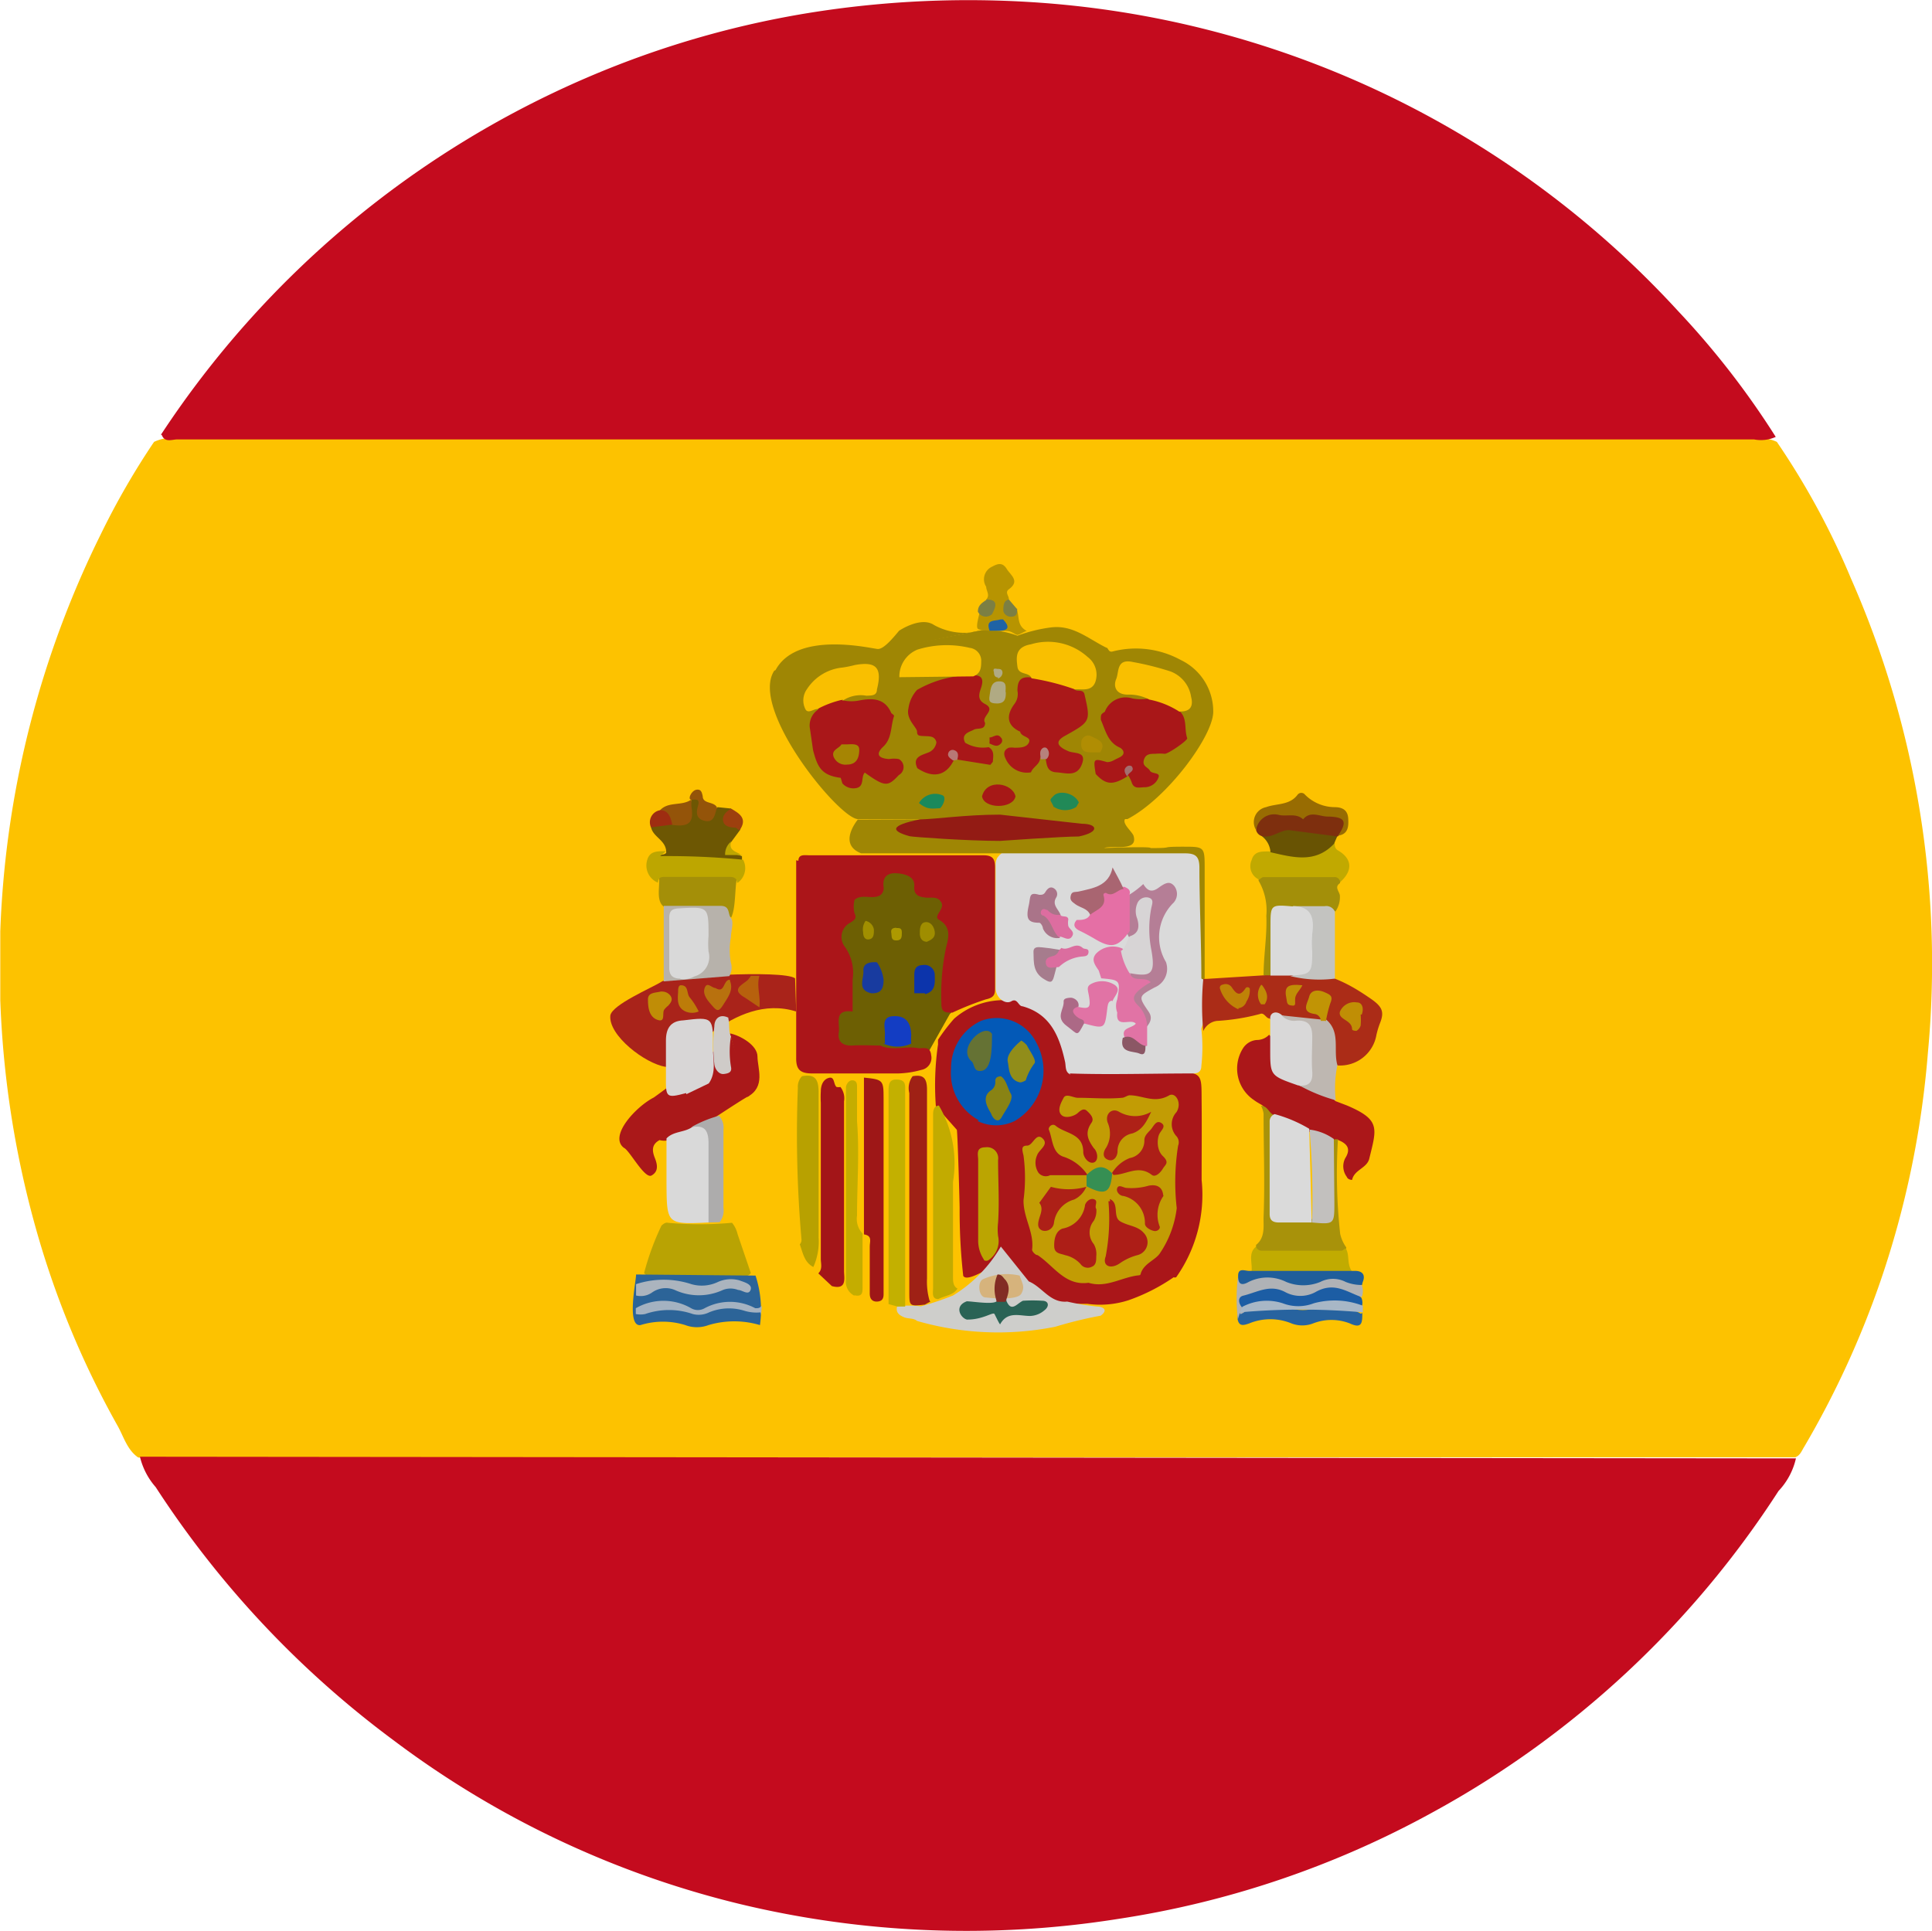 <svg xmlns="http://www.w3.org/2000/svg" xmlns:xlink="http://www.w3.org/1999/xlink" viewBox="0 0 69.86 69.82"><defs><style>.b28b7dbc-2085-4c72-a534-88be307e3b7f{fill:none;}.\30 9fdc9bc-ee10-48fb-ad71-a194a6802843{clip-path:url(#f477b989-5ba6-49d1-9301-72f4b0c286e8);}.b72a6158-a48e-45e2-9239-003dfd5ac181{fill:#fdc200;}.\36 d45e24e-d3e1-4397-97b5-236ec8e0daef{fill:#c40b1e;}.\34 22b8b1e-c14b-49f5-85da-4d1933e6a13e{fill:#aa1619;}.e7ad0699-97ba-4848-baa1-0258d441110e{fill:#dadada;}.\34 25df52e-7549-4016-871b-b70bce8c8663{fill:#9f8604;}.a6354486-9731-48ed-952e-45e5d8dc5c7f{fill:#ab2c17;}.c1141386-000b-471b-a504-c9ea69c5258a{fill:#ab1719;}.\35 b54018a-8106-42db-ae33-2e3552f07162{fill:#aa1819;}.\39 f110525-021c-4670-8ca9-8fbe80d3673b{fill:#a9231a;}.\35 e80e597-2d48-4dde-b5bb-69b8728b0b4c{fill:#b9a303;}.\31 61da4ab-2dc4-4fae-849d-53b791ad4d0f{fill:#a31518;}.bd8f4bea-8354-4550-bfa7-3efb02a5b55c{fill:#cececb;}.\38 5831541-3737-4a48-add4-a4b27b7fdec0{fill:#a8920a;}.\31 2be8a09-83c1-474c-b003-73a08cb5ca51{fill:#b8a100;}.\37 dd9e35b-c9af-4889-86b4-0c82fa2e8fef{fill:#6d5703;}.\30 7c078ed-fae8-4586-87a9-88ebbaa9792a{fill:#d9d8d8;}.ef4289b6-b74c-48b8-981b-d1be8101bba8{fill:#a38f09;}.\36 30a2aaa-7df9-4249-964c-81e6492f7f02{fill:#c1a900;}.\38 cd63b0f-ea41-4f5e-9dcd-bb2c1d23ff58{fill:#c1ab01;}.ca753621-48cf-47d4-bdcc-4cfcf77bb758{fill:#a48f08;}.\30 b478aa6-9df0-45b3-8e9e-cc654be4a2d2{fill:#b7b2ab;}.\37 807b63c-387b-4578-b580-0211563f4139{fill:#bda600;}.\35 db1cbf2-2ea9-430a-9fa3-8b0b8956bb86{fill:#beb7b1;}.b75503e5-419b-4dda-b74f-460b3f231c24{fill:#c3c3c0;}.\30 ac224c4-7772-4ab3-9ce7-c16bbf1fff21{fill:#1c5da4;}.cdd67fe3-643e-4449-a41d-22b3171b60f2{fill:#685303;}.\39 a91a3aa-60a8-4abc-8711-70ca7cb99488{fill:#27639f;}.\37 64dce81-dcba-4190-8037-3169b96703d2{fill:#2c6498;}.d2a862c7-226f-43cc-bc9c-c456555b1cb3{fill:#7e2f0e;}.\34 5b2767c-cd87-4841-92f2-435867a0e004{fill:#986c02;}.\30 2550200-585b-4b58-847b-c1348e4d8459{fill:#afb2b6;}.\36 fbd7b87-dcb4-4c00-bc64-3410e76608be{fill:#a4b2c1;}.\30 412aa49-b469-4836-99d2-a36cd95437b3{fill:#b79401;}.\36 ce4bb4a-2a88-40f1-8c55-b37a41e5a0af{fill:#1f5e9b;}.\30 d26c9e2-40a5-4110-8241-19bc809b87ea{fill:#abb4be;}.\31 c16ea13-adc4-44db-87b2-fc2680f0c290{fill:#a8b7c6;}.\37 358abee-152f-4e3a-90dd-c115b34a71f8{fill:#b7610d;}.\39 6f939e5-995c-45ca-a5bc-8a7a0b7a06f5{fill:#cfcbc8;}.ec1964da-d154-45b8-88f6-f1626d4775e2{fill:#945409;}.ca72e5ae-ab13-4ba3-a740-103c3013d7f8{fill:#9e2d11;}.\36 d989a25-d024-42f7-8af2-0175cff341c4{fill:#9d400e;}.e4d2e0e5-768b-4f95-b5ab-3cccfd22f839{fill:#7c7f43;}.d21cfaed-8f83-4998-8bb1-3745ed842636{fill:#c29c04;}.\35 f2f850c-19e7-4a2e-8450-6028cf6d69c7{fill:#0359b7;}.c55688d6-78e8-4e1f-b8ad-6788fe8325f9{fill:#6d5f03;}.c432ced4-d115-4f2a-986e-545c6ea4a910{fill:#c2ab00;}.bb80cbc3-5ca9-458f-9728-b47ae77f9809{fill:#bba501;}.\38 90e0e77-6ef6-4706-bc1a-5c6b80a80ea4{fill:#b57e96;}.ff465ef7-d3c4-4336-a35f-953950674977{fill:#e173a5;}.\30 a4a8b4a-b475-41c9-a51e-ed71fd490ba8{fill:#e56fa5;}.fdc472b5-7a0f-44f1-8708-1e0ac603567f{fill:#aa7489;}.e64167db-bc17-4483-9f23-abe2bf9beef4{fill:#a96571;}.\30 f49c880-7ad0-4f7e-804d-6c3f94cf22db{fill:#a67c8d;}.\35 8e9ae81-f866-46b1-aeb1-39f91757c6f0{fill:#ac6986;}.b9c80480-35f8-41f6-aeb1-d3e10cc7b033{fill:#db6d9f;}.f76f1343-e5f8-4508-bb74-7627041c4e75{fill:#dd6da0;}.b995bdb7-d2c4-4808-8518-f9b3c26dc3d0{fill:#8b5765;}.\30 e74caf2-7819-4b12-a023-384dd0ce1cca{fill:#a91718;}.e1706154-33ea-42d8-921c-da01cfa126b5{fill:#aa1719;}.\34 a46fa4e-e573-4722-b494-0538209ab815{fill:#931b14;}.\31 3d1752e-54f5-441c-8fe3-b6dfec340a85{fill:#fac100;}.\33 b9b8f05-be23-4c05-b1f5-b837ca94bc99{fill:#f9bf00;}.\32 bb72c50-c77a-4c18-8ede-a834843665b6{fill:#b0aa83;}.\33 2427c21-8cfb-4d87-8d40-d382faf2e0a8{fill:#a71817;}.\30 8682dd2-bb4b-40b8-a2ee-6f700a21c59d{fill:#218957;}.c7335c51-38f6-43c5-8094-6696584b55eb{fill:#b87875;}.e3c65709-5b02-42fe-849b-a2b439e966bb{fill:#b6827c;}.f1b8acfa-6e93-4471-b0ce-0b872e6e3763{fill:#a36f6f;}.\38 a2a3cc5-bbb5-4fdd-a60e-7ac9421e0c33{fill:#c19405;}.cac7a08f-3482-44b2-884a-d2d676317619{fill:#c08e05;}.\34 4dad9ba-8502-434e-af22-0964a86f0614{fill:#bf8207;}.\32 3390c72-cd12-482c-8e1e-f91288a8fe38{fill:#c08d06;}.\34 7d2d6d4-fc65-44ba-851a-4a2e7ef5be46{fill:#c08a06;}.\38 fb0eceb-61bc-4198-83ef-a79d70bd0ef8{fill:#c2c0be;}.\37 6568c12-50aa-4b48-a885-ca9a85e184f8{fill:#d9d9d9;}.\33 d1150ca-881c-41a7-a979-14046e0c5068{fill:#d8d6d6;}.\32 049d919-85ea-4a9f-989c-a3a175b8ad23{fill:#adacac;}.\32 3c49080-6e00-4b04-9eb2-53774459ee3a{fill:#1a895c;}.\35 24077ed-c2dc-43d1-8aab-04a749af22bf{fill:#b8710e;}.d0965aa0-76c3-44a2-b8c3-15c0a1b828f3{fill:#bd7c09;}.\37 5f08400-f822-4e3e-8b93-22b8a04be2ab{fill:#ab1519;}.\31 43a23d5-5aaa-431d-9af0-68108079e2e2{fill:#9e1717;}.\34 f49b98f-bc47-4172-bf61-75e63c6e09d1{fill:#9f2115;}.\39 cb14ea5-1ccf-4b15-b0a0-bf6e699902c4{fill:#c4ad00;}.\38 c9a94d3-7810-453f-bf05-33fc7bf5f870{fill:#133dc3;}.\35 82b4b90-bfee-4053-8c8c-dbcecf1d2fa5{fill:#c3b000;}.\33 0b7476e-6688-4d95-9979-7e5362067c4f{fill:#2a6355;}.fcefece0-e4f7-4c88-8f56-f84202d7d06a{fill:#1f63a5;}.dc050149-470e-418a-a154-a49bb09fc7a2{fill:#a68503;}.\35 8a0348e-06f3-4e39-a458-e1ad16a27ffb{fill:#ad1e17;}.\30 149e68c-0518-4ce8-bdbd-735693e18b77{fill:#ad1d17;}.b2df8f6e-b2c7-4ec9-bc84-e7d606ae10a3{fill:#ad1f17;}.\34 ead3bfc-70dc-4c19-b08b-11573bd6943c{fill:#ae2117;}.d60042a7-3750-42f9-a387-5d89dc12c170{fill:#ad2017;}.cc86970e-fb9a-4659-9e84-eb3fd3220cce{fill:#ae2217;}.cf235c93-ab6f-4f33-870d-398b9066afb6{fill:#368f53;}.f5d9910c-030f-4215-a29c-10ad607701e6{fill:#183b9f;}.\38 fe2e39f-c132-4024-ad8f-e6d2a0193c94{fill:#0c34ab;}.ed29252b-1bbf-4a1d-b5a0-43597b024839{fill:#9f8d00;}.\34 c409d0e-1eea-4bfe-a4bd-c46bd19b0eb5{fill:#a18f00;}.\39 3625010-5a22-46f1-9bdf-71a746cdfb77{fill:#ad9900;}.\32 07835ab-d190-432a-9de8-7bed9fcf30c5{fill:#918d1a;}.\36 85231f3-9f6f-49c0-81ea-bfc6b072f646{fill:#898314;}.\33 bd1fdae-579b-4fd3-84e0-8b414919d390{fill:#657234;}.\38 7976b86-c6d0-4491-a5d9-a356ce659821{fill:#d6b37c;}.\37 0d85adf-19a9-4f93-8a1c-0f4d0b61982e{fill:#822c24;}.\32 97a229c-5ca0-4f60-96a7-7f33fcc8b72e{fill:#d7d4d5;}.\39 d12ecf9-d199-401d-ac77-f2c9b122672e{fill:#b08d03;}</style><clipPath id="f477b989-5ba6-49d1-9301-72f4b0c286e8" transform="translate(0 -0.08)"><rect class="b28b7dbc-2085-4c72-a534-88be307e3b7f" x="0.01" width="69.89" height="70"/></clipPath></defs><title>espanol-icon</title><g id="da30ad7b-34d3-4e74-88b4-72050c88cb4c" data-name="图层 2"><g id="2407a6a0-bc57-4815-a5cf-1db82b8b6554" data-name="图层 1"><g class="09fdc9bc-ee10-48fb-ad71-a194a6802843"><path class="b72a6158-a48e-45e2-9239-003dfd5ac181" d="M5,52.79c-.41-.28-.53-.77-.76-1.17A32.49,32.49,0,0,1,1.44,45,35.13,35.13,0,0,1,3.63,19.43a27.57,27.57,0,0,1,1.94-3.37,1.61,1.61,0,0,1,.94-.13H63.36a1.59,1.59,0,0,1,.89.13A27.75,27.75,0,0,1,66.93,21a34.53,34.53,0,0,1,2.78,17.17A33.75,33.75,0,0,1,68,46.4a33.17,33.17,0,0,1-2.76,6c-.09.14-.14.31-.32.38" transform="translate(0 -0.08)"/><path class="6d45e24e-d3e1-4397-97b5-236ec8e0daef" d="M64.49,52.82l.45,0A2.53,2.53,0,0,1,64.31,54a34.6,34.6,0,0,1-12.47,11.6A34.19,34.19,0,0,1,40.4,69.48a35,35,0,0,1-13.63-.54A34.21,34.21,0,0,1,14.21,63a35.29,35.29,0,0,1-8.58-9.14,2.57,2.57,0,0,1-.57-1.1ZM5.82,15.8A34.94,34.94,0,0,1,21.24,2.88,34.15,34.15,0,0,1,29.75.47,36.25,36.25,0,0,1,38.14.22,34.67,34.67,0,0,1,60.68,11.33a30.1,30.1,0,0,1,3.53,4.55,1.3,1.3,0,0,1-.79.09h-57c-.2,0-.46.13-.57-.16Zm0,0" transform="translate(0 -0.08)"/></g><path class="422b8b1e-c14b-49f5-85da-4d1933e6a13e" d="M33.84,40.08a10.2,10.2,0,0,1,.08-2.24,1.25,1.25,0,0,1,0-.16,6.7,6.7,0,0,1,.58-.76,2.71,2.71,0,0,1,1.73-.67.84.84,0,0,0,.33-.1,2.58,2.58,0,0,1,2,2.15c0,.21.06.45.31.54,1.16.1,2.33,0,3.49,0s1.08.09,1.09,1.07,0,1.89,0,2.84a5.17,5.17,0,0,1-.92,3.52.12.12,0,0,1-.09,0,6.82,6.82,0,0,1-1.63.83h0a3.34,3.34,0,0,1-1.5.13h-.6c-.66,0-1.09-.39-1.57-.74A1.55,1.55,0,0,1,37,46.4c-.16-.24-.36-.45-.54-.67s-1.44.81-1.63.49a21.13,21.13,0,0,1-.13-2.44c0-.2-.07-2.64-.1-2.84" transform="translate(0 -0.08)"/><path class="e7ad0699-97ba-4848-baa1-0258d441110e" d="M38.71,38.94c-.21-.09-.16-.3-.2-.47-.2-.9-.52-1.72-1.54-2-.15,0-.18-.31-.4-.18S36,36.17,36,35.8c0-1.48,0-3,0-4.44a.64.64,0,0,1,.05-.24.76.76,0,0,1,.74-.34c2-.05,4.08.09,6.12,0,.45,0,.51.25.53.62.06,1.35,0,2.69.05,4a3.14,3.14,0,0,1-.05,1.88h0a6,6,0,0,1,0,1.35c0,.21-.13.28-.33.27-1.48,0-3,.05-4.43,0Zm0,0" transform="translate(0 -0.08)"/><path class="425df52e-7549-4016-871b-b70bce8c8663" d="M40.7,29.68c-.17.16.24.47.29.63.17.59-.77.32-1.07.44-.09,0,1.77-.07,1.68,0,.95,0,.24-.05,1.18-.05.78,0,.78,0,.78.81l0,3.95a.07.07,0,0,1-.12,0c0-1.35-.07-2.69-.07-4,0-.41-.14-.52-.52-.52-2,0-10.39,0-11.71,0-1-.39.13-1.49-.13-1.22Zm0,0" transform="translate(0 -0.08)"/><path class="425df52e-7549-4016-871b-b70bce8c8663" d="M35.51,22.87a1,1,0,0,1,.34,0,3.26,3.26,0,0,1,.94.2A5.47,5.47,0,0,1,38,22.77c.8-.1,1.35.41,2,.73.08,0,.07.18.23.14a3.38,3.38,0,0,1,2.47.31,2.06,2.06,0,0,1,1.17,1.87c0,.87-1.66,3.13-3.1,3.88H31c-.72-.09-3.91-4-3-5.37" transform="translate(0 -0.08)"/><path class="425df52e-7549-4016-871b-b70bce8c8663" d="M28,24.4c.72-1.56,3.52-.86,3.74-.85s.57-.42.77-.66c0,0,.78-.53,1.26-.21a2.26,2.26,0,0,0,1.78.18" transform="translate(0 -0.08)"/><path class="a6354486-9731-48ed-952e-45e5d8dc5c7f" d="M45.9,36.91c-.12,0-.19-.23-.34-.16A7.73,7.73,0,0,1,44,37a.62.62,0,0,0-.49.37,10.15,10.15,0,0,1,0-1.89h.12l2.09-.13a.81.81,0,0,1,.24-.09,2.44,2.44,0,0,1,.67,0c.52.16,1.1,0,1.61.2s.91.45,1.33.74.49.48.33.88a3,3,0,0,0-.13.43,1.33,1.33,0,0,1-1.4,1.1" transform="translate(0 -0.08)"/><path class="c1141386-000b-471b-a504-c9ea69c5258a" d="M48.29,39.9l.42.16c1.22.52,1.07.82.8,1.93-.09.34-.54.39-.62.76,0,0-.15,0-.19-.11a.64.64,0,0,1-.06-.67c.23-.36.06-.54-.27-.67a.3.3,0,0,1-.14,0l-.9-.3c-.4-.16-.79-.34-1.2-.5s-.31-.35-.52-.47-.2-.12-.3-.19A1.37,1.37,0,0,1,44.94,38a.65.65,0,0,1,.5-.31.61.61,0,0,0,.45-.19" transform="translate(0 -0.08)"/><path class="5b54018a-8106-42db-ae33-2e3552f07162" d="M27.09,39.71c-.31.15-1.71,1.12-2,1.24s-.61.22-.9.36a.65.65,0,0,1-.34,0c-.3.16-.27.4-.17.65s.13.49-.12.63-.8-.92-1-1c-.56-.43.45-1.5,1.08-1.82.82-.58,2.59-2,2.79-2.18" transform="translate(0 -0.08)"/><path class="5b54018a-8106-42db-ae33-2e3552f07162" d="M26.39,37.45c.36.07,1,.42,1,.84s.31,1.1-.37,1.46" transform="translate(0 -0.08)"/><path class="9f110525-021c-4670-8ca9-8fbe80d3673b" d="M28.79,36.66c-2.29-.72-4.17,2-4.72,2-.74-.11-2.08-1.14-2-1.86.07-.39,1.5-1,1.84-1.21.13-.19,4.42-.45,4.84-.13" transform="translate(0 -0.08)"/><path class="5e80e597-2d48-4dde-b5bb-69b8728b0b4c" d="M27.15,46.12a.42.42,0,0,1-.36.15c-1,0-2.09,0-3.14,0a.45.45,0,0,1-.36-.15,9.59,9.59,0,0,1,.63-1.72c.06-.05.14-.12.22-.1a12.84,12.84,0,0,0,2.33,0,1,1,0,0,1,.2.41" transform="translate(0 -0.08)"/><path class="161da4ab-2dc4-4fae-849d-53b791ad4d0f" d="M29.59,46.13c.16-.16.09-.35.09-.52,0-1.89,0-3.78,0-5.65a3.53,3.53,0,0,1,0-.41c0-.2.07-.43.29-.49s.16.23.28.33a.43.43,0,0,0,.14,0,.67.67,0,0,1,.13.52q0,3.07,0,6.13c0,.25.12.7-.44.55Zm0,0" transform="translate(0 -0.08)"/><path class="bd8f4bea-8354-4550-bfa7-3efb02a5b55c" d="M37.2,46.42c.49.2.77.79,1.39.73a8.82,8.82,0,0,0,1.09.18c.16,0,.43.1.12.33a14.78,14.78,0,0,0-1.64.4,10.54,10.54,0,0,1-5-.21h0c-.13-.11-.31-.07-.46-.13s-.33-.16-.26-.4a3.87,3.87,0,0,1,.86,0,10.63,10.63,0,0,0,1.16-.39,5.07,5.07,0,0,0,1.73-1.77" transform="translate(0 -0.08)"/><path class="85831541-3737-4a48-add4-a4b27b7fdec0" d="M48.23,41.28l.15,0a20,20,0,0,0,.08,3.42,1.34,1.34,0,0,0,.22.49c0,.28-.29.25-.48.26-.78,0-1.55,0-2.33,0-.2,0-.51,0-.45-.35.34-.27.26-.7.27-1,.05-1.25,0-2.5,0-3.75a1,1,0,0,0-.09-.28c.25,0,.28.29.49.34,0,1,0,2.09,0,3.13,0,.57,0,.6.6.62.25,0,.5,0,.76,0,.66,0,.67,0,.67-.7s0-1.07,0-1.61a.87.87,0,0,1,.13-.57Zm0,0" transform="translate(0 -0.08)"/><path class="12be8a09-83c1-474c-b003-73a08cb5ca51" d="M29,39c.48-.09.6.12.6.58,0,1.75,0,3.5,0,5.25a2.24,2.24,0,0,1-.19,1.07c-.33-.17-.38-.52-.49-.82a.24.24,0,0,0,.06-.19,43.89,43.89,0,0,1-.13-5.47A.55.55,0,0,1,29,39Zm0,0" transform="translate(0 -0.08)"/><path class="7dd9e35b-c9af-4889-86b4-0c82fa2e8fef" d="M24.09,30.9c0-.44-.48-.54-.55-.91.23-.15.54,0,.77-.16.67.08.58-.47.7-.85h0c.19-.11.27,0,.34.16.2.52.2.52.6.13l.49.05c-.12.29-.18.55.25.63a.1.1,0,0,1,.06.16l-.31.42c-.33.51.2.39.39.52v.18a.21.21,0,0,1-.25.13,15,15,0,0,0-2.22-.08.75.75,0,0,1-.59-.17c.08-.17.25-.09.32-.19Zm0,0" transform="translate(0 -0.08)"/><path class="07c078ed-fae8-4586-87a9-88ebbaa9792a" d="M46.93,39.33c-1-.35-1-.35-1-1.31,0-.16,0-.33,0-.5s0-.41,0-.62.23-.28.42-.11a1.43,1.43,0,0,0,.67.15.5.5,0,0,1,.57.5,8.63,8.63,0,0,1,0,1.56c0,.45-.31.46-.64.33Zm0,0" transform="translate(0 -0.08)"/><path class="ef4289b6-b74c-48b8-981b-d1be8101bba8" d="M45.92,35.35h-.23c0-.71.13-1.43.1-2.15a2.13,2.13,0,0,0-.28-1.27c0-.26.26-.24.43-.25a21.1,21.1,0,0,1,2.11,0c.19,0,.49,0,.4.34-.22.15,0,.31,0,.46a.91.91,0,0,1-.16.56A8.47,8.47,0,0,0,46.72,33c-.61,0-.64.06-.65.68,0,.38,0,.78,0,1.16a.65.65,0,0,1-.14.52Zm0,0" transform="translate(0 -0.08)"/><path class="630a2aaa-7df9-4249-964c-81e6492f7f02" d="M48.46,32a.2.2,0,0,0-.23-.2H45.69c-.06,0-.11.06-.16.09a.53.53,0,0,1-.27-.71c.1-.36.43-.3.7-.31s.61,0,.93,0a3.07,3.07,0,0,0,1.37-.33c0,.11,0,.23.13.3.51.3.53.73.07,1.14Zm0,0" transform="translate(0 -0.08)"/><path class="8cd63b0f-ea41-4f5e-9dcd-bb2c1d23ff58" d="M45.41,45.11a.21.21,0,0,0,.23.2H48.5c.05,0,.11-.06.16-.09.17.28,0,.66.31.92a.49.49,0,0,1-.37.15c-1,0-2,0-3,0a.44.44,0,0,1-.36-.15c.09-.34-.16-.74.21-1Zm0,0" transform="translate(0 -0.08)"/><path class="ca753621-48cf-47d4-bdcc-4cfcf77bb758" d="M26.69,31.65c-.14.4-.06,1.22-.25,1.61A2,2,0,0,0,25.2,33c-.4,0-.81.12-1.18-.12s-.08-.95-.23-1.2" transform="translate(0 -0.08)"/><path class="0b478aa6-9df0-45b3-8e9e-cc654be4a2d2" d="M24,35.57l0-2.73c.69,0,1.37,0,2.06,0,.35,0,.25.29.37.44s0,.46,0,.69a2.49,2.49,0,0,0,0,.93.6.6,0,0,1-.06.48Zm0,0" transform="translate(0 -0.08)"/><path class="7807b63c-387b-4578-b580-0211563f4139" d="M26.65,32c0-.17-.13-.21-.29-.21H24.08c-.16,0-.27,0-.29.21a.67.67,0,0,1-.38-.84c.1-.33.41-.29.67-.3l-.21.18a28.44,28.44,0,0,1,3,.13.65.65,0,0,1-.19.83Zm0,0" transform="translate(0 -0.08)"/><path class="5db1cbf2-2ea9-430a-9fa3-8b0b8956bb86" d="M46.93,39.33c.38.05.55-.09.52-.5s0-.84,0-1.26-.15-.6-.56-.58a.62.62,0,0,1-.55-.19l1.43.15a.17.17,0,0,1,.18,0c.54.45.25,1.1.41,1.65a4.05,4.05,0,0,0-.06,1.27,6,6,0,0,1-1.36-.56Zm0,0" transform="translate(0 -0.08)"/><path class="b75503e5-419b-4dda-b74f-460b3f231c24" d="M46.74,32.85c.38,0,.78,0,1.16,0a.34.34,0,0,1,.37.2l0,2.42a4.43,4.43,0,0,1-1.61-.09c.67-.17.75-.66.69-1.24a2.2,2.2,0,0,1,0-.45c0-.33,0-.6-.42-.67a.14.14,0,0,1-.15-.16Zm0,0" transform="translate(0 -0.08)"/><path class="0ac224c4-7772-4ab3-9ce7-c16bbf1fff21" d="M44.89,47.38c-.23-.42-.18-.54.21-.7a2.12,2.12,0,0,1,1.47-.05,1.67,1.67,0,0,0,1.14,0,1.42,1.42,0,0,1,1.52.39.44.44,0,0,1,0,.34" transform="translate(0 -0.08)"/><path class="cdd67fe3-643e-4449-a41d-22b3171b60f2" d="M48.24,30.59c-.68.73-1.5.49-2.3.31a.79.79,0,0,0-.34-.6A3.36,3.36,0,0,1,47.87,30a.7.7,0,0,1,.49.31Zm0,0" transform="translate(0 -0.08)"/><path class="9a91a3aa-60a8-4abc-8711-70ca7cb99488" d="M49.26,47.56c0,.34,0,.59-.45.38a1.82,1.82,0,0,0-1.33,0,1.09,1.09,0,0,1-.78,0,2,2,0,0,0-1.53,0c-.2.07-.37.12-.42-.16,0-.11,0-.23.09-.31a2.6,2.6,0,0,1,1.77-.09,1.69,1.69,0,0,0,1,0,2.1,2.1,0,0,1,1.6.21Zm0,0" transform="translate(0 -0.08)"/><path class="764dce81-dcba-4190-8037-3169b96703d2" d="M27.32,46.21A4,4,0,0,1,27.48,48,3.26,3.26,0,0,0,25.62,48a1.19,1.19,0,0,1-.84,0,2.72,2.72,0,0,0-1.62,0c-.52.07-.15-1.63-.16-1.83" transform="translate(0 -0.08)"/><path class="d2a862c7-226f-43cc-bc9c-c456555b1cb3" d="M46.61,30.1c-.35,0-.63.32-1,.21a.3.3,0,0,1-.19-.21c0-.42.21-.73.63-.67.7.09,1.39,0,2.08.07.22,0,.45.07.55.31s-.16.37-.31.52h0Zm0,0" transform="translate(0 -0.08)"/><path class="45b2767c-cd87-4841-92f2-435867a0e004" d="M48.37,30.32c.36-.52.29-.7-.36-.71-.29,0-.63-.22-.89.1-.26-.24-.59-.09-.88-.16a.66.66,0,0,0-.82.55.55.55,0,0,1,.36-.83c.38-.14.85-.06,1.14-.45a.17.17,0,0,1,.27,0,1.53,1.53,0,0,0,1.07.45c.27,0,.47.1.49.4s0,.59-.38.63Zm0,0" transform="translate(0 -0.08)"/><path class="02550200-585b-4b58-847b-c1348e4d8459" d="M44.83,47.56l-.07.23a6.51,6.51,0,0,1,0-1.51s.07,0,.09,0c1-.27,2,.27,3,0a1.61,1.61,0,0,1,1.39.27.61.61,0,0,1,0,.44c-.55-.19-1-.57-1.68-.18a1.15,1.15,0,0,1-1.08,0c-.56-.3-1,0-1.54.13-.2.06-.16.3,0,.45s0,.16-.08.22Zm0,0" transform="translate(0 -0.08)"/><path class="6fbd7b87-dcb4-4c00-bc64-3410e76608be" d="M27.5,47.54a1.49,1.49,0,0,1-.59-.06,1.86,1.86,0,0,0-1.27.06.85.85,0,0,1-.59.06,2.63,2.63,0,0,0-1.72,0,.86.86,0,0,1-.34,0v-.21a2,2,0,0,1,2,0,.49.49,0,0,0,.49,0,1.93,1.93,0,0,1,1.83,0c.1,0,.16,0,.21-.07s0,.21,0,.32Zm0,0" transform="translate(0 -0.08)"/><path class="0412aa49-b469-4836-99d2-a36cd95437b3" d="M37.13,22.9c-.07,0-.27.14-.34.14s-.2-.13-.36-.14-.27,0-.31,0-.67,0-.76-.08.06-.52.05-.56.37-.34.25-.5c.15-.16,0-.31,0-.46a.5.5,0,0,1,.22-.73c.2-.11.37-.16.52.08s.49.44.08.74c-.15.11,0,.24,0,.35s-.14.3,0,.42.19,0,.27-.08c.13.29,0,.6.36.81Zm0,0" transform="translate(0 -0.08)"/><path class="6ce4bb4a-2a88-40f1-8c55-b37a41e5a0af" d="M49.25,46.55a1.57,1.57,0,0,1-.59-.11,1,1,0,0,0-.92,0,1.63,1.63,0,0,1-1.23,0,1.52,1.52,0,0,0-1.36,0c-.28.16-.39.06-.38-.24s.28-.14.44-.16H49c.26,0,.39.14.27.42Zm0,0" transform="translate(0 -0.08)"/><path class="0d26c9e2-40a5-4110-8241-19bc809b87ea" d="M23,46.52a3.2,3.2,0,0,1,2,0,1.36,1.36,0,0,0,.94-.07,1.15,1.15,0,0,1,.79-.07c.18.07.49.14.41.35s-.3,0-.45,0a.75.75,0,0,0-.55,0,2.07,2.07,0,0,1-1.74,0,.85.85,0,0,0-.82.09.71.71,0,0,1-.58.11Zm0,0" transform="translate(0 -0.08)"/><path class="1c16ea13-adc4-44db-87b2-fc2680f0c290" d="M44.83,47.56l.09-.22a1.89,1.89,0,0,1,1.46-.13,1.56,1.56,0,0,0,1.13,0,2.85,2.85,0,0,1,1.77.09v.24a24.78,24.78,0,0,0-4.45,0Zm0,0" transform="translate(0 -0.08)"/><path class="7358abee-152f-4e3a-90dd-c115b34a71f8" d="M26.94,36.16c-.51-.29-.14-.44.09-.63a.9.9,0,0,0,.12-.16h.31c-.11.38.05.75,0,1.14" transform="translate(0 -0.08)"/><path class="96f939e5-995c-45ca-a5bc-8a7a0b7a06f5" d="M26.33,36.9c.07.21,0,.45.1.66h0a3.39,3.39,0,0,0,0,1.09c.05.21-.09.25-.26.27s-.32-.17-.34-.36a6,6,0,0,1,0-1.36c0-.27.19-.48.52-.31Zm0,0" transform="translate(0 -0.08)"/><path class="ec1964da-d154-45b8-88f6-f1626d4775e2" d="M25,29c0,.08,0,.16,0,.24.1.58-.08.76-.7.67a2.3,2.3,0,0,1-.44-.52c.3-.34.79-.15,1.13-.39Zm.93.27c-.08.23-.09.56-.42.5s-.35-.28-.27-.55S25.15,29,25,29s0-.33.18-.36.2.11.23.23c0,.3.42.18.52.42Zm0,0" transform="translate(0 -0.08)"/><path class="ca72e5ae-ab13-4ba3-a740-103c3013d7f8" d="M23.54,30a.44.44,0,0,1,.33-.62c.31,0,.38.27.44.52Zm0,0" transform="translate(0 -0.08)"/><path class="6d989a25-d024-42f7-8af2-0175cff341c4" d="M26.74,30.1c-.05,0-.1-.09-.16-.09s-.38,0-.43-.23.13-.35.28-.46c.32.18.61.37.31.79Zm0,0" transform="translate(0 -0.08)"/><path class="e4d2e0e5-768b-4f95-b5ab-3cccfd22f839" d="M36.78,22.09c0,.13,0,.28-.19.29a.28.28,0,0,1-.31-.2c0-.19,0-.38.2-.42l.29.34Zm-1.11-.33c.45,0,.34.27.2.53a.32.32,0,0,1-.51-.09c0-.24.16-.32.31-.43Zm0,0" transform="translate(0 -0.08)"/><path class="7807b63c-387b-4578-b580-0211563f4139" d="M26.83,31l-.61,0a.59.59,0,0,1,.22-.49c-.12.37.25.36.39.52Zm0,0" transform="translate(0 -0.08)"/><path class="d21cfaed-8f83-4998-8bb1-3745ed842636" d="M39.33,42.58a1.66,1.66,0,0,0-.85-.66c-.45-.13-.41-.66-.56-1,0-.11.14-.22.25-.13.34.29,1,.27,1,.95,0,.2.2.44.38.38s.15-.38,0-.52c-.22-.31-.33-.56-.08-.92.11-.16-.05-.32-.17-.43s-.24,0-.34.09-.44.22-.59.05,0-.44.09-.61.35,0,.51,0c.53,0,1.07.05,1.6,0,.09,0,.19-.09.28-.09.47,0,.9.31,1.43,0,.23-.12.47.28.26.61a.64.64,0,0,0,0,.87.33.33,0,0,1,.06.34,8.39,8.39,0,0,0-.05,2.26,3.67,3.67,0,0,1-.6,1.62c-.16.26-.58.37-.7.74,0,0,0,.07-.07.07-.61.06-1.17.47-1.82.27l0,0c-.85.12-1.25-.61-1.84-1-.09,0-.21-.15-.2-.2.08-.63-.32-1.15-.31-1.79a6.12,6.12,0,0,0,0-1.61c-.06-.24-.08-.36.13-.36s.32-.49.56-.26-.13.4-.2.61a.66.66,0,0,0,.05.63.34.34,0,0,0,.42.09Zm0,0" transform="translate(0 -0.08)"/><path class="5f2f850c-19e7-4a2e-8450-6028cf6d69c7" d="M35.39,40.59a1.93,1.93,0,0,1-1-1.86A1.87,1.87,0,0,1,35.47,37a1.6,1.6,0,0,1,2,.78,2.11,2.11,0,0,1-.78,2.84,1.52,1.52,0,0,1-1.34,0Zm0,0" transform="translate(0 -0.08)"/><path class="c55688d6-78e8-4e1f-b8ad-6788fe8325f9" d="M33.53,38.2c-1.32,0-3.49.06-3.46-.31s.18-5.23.69-6c.27-.43,3.16-.35,3.52.09.21.26,1.18,3.61.06,4.78" transform="translate(0 -0.08)"/><path class="c432ced4-d115-4f2a-986e-545c6ea4a910" d="M34.63,46.67c-.16.26-.46.26-.7.39-.25,0-.19-.24-.19-.4V40.44c0-.16,0-.36.21-.38a4.13,4.13,0,0,1,.51,2.76c0,1.14,0,2.29,0,3.43,0,.16,0,.34.16.43Zm0,0" transform="translate(0 -0.08)"/><path class="bb80cbc3-5ca9-458f-9728-b47ae77f9809" d="M35.57,45.62a1.23,1.23,0,0,1-.2-.67c0-1,0-2,0-2.92,0-.19-.1-.46.27-.46a.4.4,0,0,1,.45.46c0,.75.05,1.51,0,2.26a2.1,2.1,0,0,0,0,.49.83.83,0,0,1-.36.88.17.17,0,0,1-.14,0Zm0,0" transform="translate(0 -0.08)"/><path class="890e0e77-6ef6-4706-bc1a-5c6b80a80ea4" d="M40.85,34a.37.37,0,0,1-.09-.22,3,3,0,0,1,0-1.3,3.1,3.1,0,0,0,.58-.43c.14.23.29.33.56.13s.41-.23.56-.06a.47.47,0,0,1-.06.64,1.75,1.75,0,0,0-.24,2.11.73.73,0,0,1-.41.92c-.59.32-.59.33-.22.87.16.23.06.41-.09.58a4.67,4.67,0,0,1-.51-.85c-.21-.36.15-.52.34-.73-.38-.12-.38-.12-.41-.41" transform="translate(0 -0.08)"/><path class="ff465ef7-d3c4-4336-a35f-953950674977" d="M40.85,35.27c.13.37.53.09.76.33a2.65,2.65,0,0,0-.45.31c-.19.19-.23.32,0,.54a1.1,1.1,0,0,1,.32.77l0,.68c-.34.09-.53-.23-.81-.29-.16-.38.25-.33.4-.51-.17-.21-.74.2-.67-.4a.67.67,0,0,1,0-.48c.12-.69.11-.7-.58-.76l-.09-.28c-.13-.2-.3-.4-.08-.63a.85.85,0,0,1,.93-.17,1,1,0,0,1,.38.89Zm0,0" transform="translate(0 -0.08)"/><path class="0a4a8b4a-b475-41c9-a51e-ed71fd490ba8" d="M40.85,32.44v1.31c-.43.6-.67.65-1.32.25-.16-.09-.32-.18-.49-.26s-.27-.2-.11-.39c.18,0,.4,0,.49-.2s.32-.48.43-.77.52-.19.81-.23c.13.06.24.12.18.29Zm0,0" transform="translate(0 -0.08)"/><path class="fdc472b5-7a0f-44f1-8708-1e0ac603567f" d="M38.32,34h0a.56.56,0,0,1-.61-.35c0-.07-.08-.2-.13-.2-.42,0-.49-.15-.38-.63.07-.32,0-.49.38-.38.09,0,.16,0,.22-.1s.17-.24.33-.12a.24.24,0,0,1,.06.32c-.16.27.09.42.16.63" transform="translate(0 -0.08)"/><path class="ff465ef7-d3c4-4336-a35f-953950674977" d="M40.22,36.27c-.14,0-.16.13-.18.27-.09.75-.09.75-.81.56a.54.54,0,0,1-.42-.26c-.09-.19-.16-.42.21-.34s.41,0,.37-.31-.14-.43.09-.54a.84.84,0,0,1,.74,0c.41.19.06.44,0,.66Zm0,0" transform="translate(0 -0.08)"/><path class="e64167db-bc17-4483-9f23-abe2bf9beef4" d="M40.64,32.23c-.23,0-.38.31-.65.14,0,0-.1,0-.09.08.14.44-.25.52-.48.71-.1-.23-.35-.25-.52-.37s-.22-.17-.18-.33.17-.11.29-.14c.52-.12,1.09-.2,1.22-.87.13.25.28.5.4.78Zm0,0" transform="translate(0 -0.08)"/><path class="0f49c880-7ad0-4f7e-804d-6c3f94cf22db" d="M38.2,35.06l-.09.34c-.06.22-.13.23-.34.1-.42-.24-.39-.61-.4-1,0-.2.18-.17.31-.16s.43.05.65.09c.06.14,0,.22-.13.27s-.09.23,0,.34Zm0,0" transform="translate(0 -0.08)"/><path class="58e9ae81-f866-46b1-aeb1-39f91757c6f0" d="M39,36.48c-.28.08-.23.23-.06.37s.26.06.26.24c-.27.5-.2.41-.63.09s-.08-.6-.11-.89c0-.11.14-.12.24-.13s.33.09.3.31Zm0,0" transform="translate(0 -0.08)"/><path class="b9c80480-35f8-41f6-aeb1-d3e10cc7b033" d="M38.2,35.06c-.13,0-.34.08-.38-.13s.13-.24.27-.28a.3.3,0,0,0,.2-.2l.09-.09c.26.13.5-.24.77,0,.06.06.22,0,.21.15s-.12.15-.22.16a1.39,1.39,0,0,0-.85.38Zm0,0" transform="translate(0 -0.08)"/><path class="f76f1343-e5f8-4508-bb74-7627041c4e75" d="M38.32,34c-.27-.21-.28-.62-.59-.81-.09,0-.13-.12-.06-.2s.15,0,.21,0a.47.47,0,0,0,.45.17c.07.11.28,0,.3.17a.63.63,0,0,0,0,.24c.05.13.25.2.13.38s-.31,0-.45,0Zm0,0" transform="translate(0 -0.08)"/><path class="b995bdb7-d2c4-4808-8518-f9b3c26dc3d0" d="M40.61,37.61c.37-.17.52.26.81.29,0,.16,0,.38-.22.28s-.74,0-.6-.57Zm0,0" transform="translate(0 -0.08)"/><path class="0e74caf2-7819-4b12-a023-384dd0ce1cca" d="M34.62,27.55s-.05-.13-.13-.11,0,.09,0,.13c-.28.57-.75.67-1.32.29-.18-.39.12-.46.38-.56a.46.46,0,0,0,.31-.38c-.06-.23-.25-.21-.43-.22s-.27,0-.27-.16-.41-.44-.31-.85a1.23,1.23,0,0,1,.31-.66,4,4,0,0,1,2.06-.53c.38,0,.32.27.24.5s-.09.41.16.54c.42.22-.16.45,0,.68,0,.28-.27.17-.41.25s-.48.14-.31.47a1.25,1.25,0,0,0,.85.16c.22.13.16.34.15.53l-.09.11Zm0,0" transform="translate(0 -0.08)"/><path class="5b54018a-8106-42db-ae33-2e3552f07162" d="M36.89,26.54c-.45-.2-.54-.56-.21-1a.59.59,0,0,0,.11-.48c0-.4.14-.52.5-.48a1.71,1.71,0,0,1,1.54.39c.07.17.31,0,.38.2.23,1,.23,1-.7,1.52-.29.16-.34.32,0,.5l.13.06c.23.09.66,0,.48.47s-.58.31-.92.29-.35-.26-.39-.5c0-.06,0-.15-.08-.16s-.07.09-.12.14c0,.23-.26.32-.33.52h0a.84.84,0,0,1-.92-.5c-.08-.16-.07-.31.12-.39a.78.78,0,0,1,.2,0c.2,0,.45,0,.53-.2s-.27-.18-.32-.37Zm0,0" transform="translate(0 -0.08)"/><path class="e1706154-33ea-42d8-921c-da01cfa126b5" d="M29.29,26.45a.69.69,0,0,1,.28-.7.8.8,0,0,1,.92-.34,1.48,1.48,0,0,0,.59,0c.48-.09.92-.08,1.15.46,0,0,.11.08.1.1-.13.38-.07.81-.39,1.11s-.13.43.21.45a1.07,1.07,0,0,1,.35,0,.33.33,0,0,1,0,.58c-.4.43-.5.43-1.23-.09-.15.16,0,.5-.31.56a.53.53,0,0,1-.5-.17l-.06-.2c-.7-.09-.84-.39-1-1Zm0,0" transform="translate(0 -0.08)"/><path class="0e74caf2-7819-4b12-a023-384dd0ce1cca" d="M40.76,28.16c-.52.32-.77.31-1.14-.09-.09-.56-.09-.57.41-.43.16,0,.24-.07.35-.12l.12-.06c.24-.13.08-.3,0-.34-.44-.19-.52-.61-.69-1a.43.43,0,0,1,0-.14c0-.08.08-.12.14-.16a.8.8,0,0,1,1-.48,1.66,1.66,0,0,0,.59,0,1,1,0,0,1,1.09.44c.32.26.18.66.3,1,0,.09-.71.58-.82.56a1.77,1.77,0,0,0-.34,0c-.17,0-.35,0-.41.23s.15.25.22.38.39.05.31.25a.54.54,0,0,1-.51.35c-.17,0-.38.08-.46-.18a1.47,1.47,0,0,0-.11-.23s0-.08,0-.08,0,0,0,.06Zm0,0" transform="translate(0 -0.08)"/><path class="4a46fa4e-e573-4722-b494-0538209ab815" d="M39.12,29.87c.56,0,.67.3-.11.46-.6,0-2.85.16-2.85.16-1.18,0-3.15-.14-3.27-.17-.65-.18-.76-.38.38-.61.52,0,1.64-.17,2.89-.17Zm0,0" transform="translate(0 -0.08)"/><path class="13d1752e-54f5-441c-8fe3-b6dfec340a85" d="M32.52,24.57a1.05,1.05,0,0,1,.66-1,3.59,3.59,0,0,1,1.89-.06.47.47,0,0,1,.41.43c0,.27,0,.49-.29.6Zm0,0" transform="translate(0 -0.08)"/><path class="3b9b8f05-be23-4c05-b1f5-b837ca94bc99" d="M38.84,25a8.74,8.74,0,0,0-1.54-.39c-.08-.24-.47-.1-.51-.42s-.1-.71.49-.81a2.14,2.14,0,0,1,2.05.46.8.8,0,0,1,.27.92c-.14.34-.49.23-.75.25Zm3.81.82a3.07,3.07,0,0,0-1.09-.44,1.55,1.55,0,0,0-.78-.18c-.43,0-.53-.3-.42-.56s0-.75.6-.62a10.35,10.35,0,0,1,1.36.34,1.17,1.17,0,0,1,.75.92c.08.31,0,.54-.41.53Zm-12.17-.44a3.59,3.59,0,0,0-.92.34c-.15,0-.35.19-.44,0a.7.7,0,0,1,.06-.72,1.73,1.73,0,0,1,1.29-.78,4,4,0,0,0,.44-.09c.77-.14,1,.09.8.88,0,.24-.21.22-.38.23a1.16,1.16,0,0,0-.86.18Zm0,0" transform="translate(0 -0.08)"/><path class="2bb72c50-c77a-4c18-8ede-a834843665b6" d="M36.37,25.11c0,.18,0,.41-.32.41s-.29-.13-.26-.33.05-.47.34-.47.23.21.23.39Zm0,0" transform="translate(0 -0.08)"/><path class="32427c21-8cfb-4d87-8d40-d382faf2e0a8" d="M36.72,28.88c-.09.46-1.14.46-1.21,0,.16-.66,1.11-.48,1.21,0Zm0,0" transform="translate(0 -0.08)"/><path class="08682dd2-bb4b-40b8-a2ee-6f700a21c59d" d="M38.11,29.28c-.13-.31-.2-.23,0-.43s.74-.1.9.25l-.09.16a.75.75,0,0,1-.81,0Zm0,0" transform="translate(0 -0.08)"/><path class="c7335c51-38f6-43c5-8094-6696584b55eb" d="M34.46,27.58c-.1-.08-.24-.15-.15-.31a.17.17,0,0,1,.16-.07c.2.05.19.2.14.36Zm0,0" transform="translate(0 -0.08)"/><path class="e3c65709-5b02-42fe-849b-a2b439e966bb" d="M37.63,27.54c0-.15-.07-.3.08-.41a.13.13,0,0,1,.13,0,.27.27,0,0,1,0,.4Zm0,0" transform="translate(0 -0.08)"/><path class="2bb72c50-c77a-4c18-8ede-a834843665b6" d="M36.1,24.58c-.13,0-.16-.09-.16-.2a.11.11,0,0,1,0-.11.16.16,0,0,1,.11,0c.1,0,.2,0,.2.15a.23.23,0,0,1-.18.2Zm0,0" transform="translate(0 -0.08)"/><path class="f1b8acfa-6e93-4471-b0ce-0b872e6e3763" d="M40.76,28.16c-.1-.13-.15-.27,0-.37a.16.16,0,0,1,.16,0c.12.16-.07.21-.13.31Zm0,0" transform="translate(0 -0.08)"/><path class="e7ad0699-97ba-4848-baa1-0258d441110e" d="M46.74,32.85c.7,0,.79.45.71,1a4.58,4.58,0,0,0,0,.66c0,.77-.05.82-.82.85l-.69,0c0-.59,0-1.17,0-1.77,0-.8,0-.8.81-.73Zm0,0" transform="translate(0 -0.08)"/><path class="8a2a3cc5-bbb5-4fdd-a60e-7ac9421e0c33" d="M47.94,37l-.18,0c0-.12-.09-.23-.22-.25-.51-.07-.26-.39-.2-.63s.32-.26.55-.16.32.15.21.41a4.63,4.63,0,0,0-.16.67Zm0,0" transform="translate(0 -0.08)"/><path class="cac7a08f-3482-44b2-884a-d2d676317619" d="M49.2,36.77a2.25,2.25,0,0,1,0,.4.35.35,0,0,1-.15.19s-.16,0-.16-.06c0-.34-.51-.34-.44-.63a.56.56,0,0,1,.61-.34c.21,0,.26.23.18.44Zm0,0" transform="translate(0 -0.08)"/><path class="44dad9ba-8502-434e-af22-0964a86f0614" d="M44.78,36.58a1.19,1.19,0,0,1-.66-.73.11.11,0,0,1,.09-.16.27.27,0,0,1,.32.08c.15.22.28.39.5.06a.09.09,0,0,1,.16,0,.72.72,0,0,1-.12.47.34.34,0,0,1-.29.24Zm0,0" transform="translate(0 -0.08)"/><path class="23390c72-cd12-482c-8e1e-f91288a8fe38" d="M47.09,35.72c-.1.2-.27.31-.26.52s0,.22-.15.2-.14-.12-.16-.23c-.09-.43,0-.56.57-.5Zm0,0" transform="translate(0 -0.08)"/><path class="47d2d6d4-fc65-44ba-851a-4a2e7ef5be46" d="M45.63,35.7c.2.26.25.47.1.7,0,0-.11,0-.13,0a.59.59,0,0,1,0-.7Zm0,0" transform="translate(0 -0.08)"/><path class="e7ad0699-97ba-4848-baa1-0258d441110e" d="M47.43,44.29l-1.17,0c-.22,0-.35-.06-.35-.31,0-1.12,0-2.23,0-3.34a.28.28,0,0,1,.18-.27,5,5,0,0,1,1.25.53" transform="translate(0 -0.08)"/><path class="8fb0eceb-61bc-4198-83ef-a79d70bd0ef8" d="M48.25,43.56c0,.8,0,.8-.81.73a26.78,26.78,0,0,0-.09-3.36,1.89,1.89,0,0,1,.88.34Zm0,0" transform="translate(0 -0.08)"/><path class="76568c12-50aa-4b48-a885-ca9a85e184f8" d="M25.62,44.29c-1.51.07-1.51.07-1.52-1.43,0-.53,0-1.07,0-1.61.25-.27.66-.21.94-.42.67-.11.75,0,.76.6s0,1.52,0,2.28a.74.74,0,0,1-.16.57Zm0,0" transform="translate(0 -0.08)"/><path class="3d1150ca-881c-41a7-a979-14046e0c5068" d="M24.81,39.61c-.72.19-.74.17-.73-.6,0-.43,0-.87,0-1.3s.16-.71.63-.73c1.07-.13,1.08-.12,1.07,1,0,.43.13.88-.15,1.28l-.81.39Zm0,0" transform="translate(0 -0.08)"/><path class="2049d919-85ea-4a9f-989c-a3a175b8ad23" d="M25.62,44.29c0-1,0-1.9,0-2.86,0-.5-.16-.67-.62-.59a4.29,4.29,0,0,1,1-.41.64.64,0,0,1,.16.51v2.82a.67.67,0,0,1-.14.52Zm0,0" transform="translate(0 -0.08)"/><path class="23c49080-6e00-4b04-9eb2-53774459ee3a" d="M34,29.31c-.26,0-.45.08-.77-.19a.68.68,0,0,1,.87-.27c.12.08,0,.36-.1.45Zm0,0" transform="translate(0 -0.08)"/><path class="76568c12-50aa-4b48-a885-ca9a85e184f8" d="M24.61,35.47c-.3,0-.42-.13-.41-.43q0-.88,0-1.76c0-.26.1-.34.35-.35,1.07-.06,1.07-.07,1.07,1a3.29,3.29,0,0,0,0,.56.73.73,0,0,1-.51.9.76.76,0,0,1-.52.09Zm0,0" transform="translate(0 -0.08)"/><path class="23390c72-cd12-482c-8e1e-f91288a8fe38" d="M23.91,35.94a.37.37,0,0,1,.34.16c.09.14,0,.25-.09.35a.82.82,0,0,0-.14.14c-.09.13.06.48-.25.37s-.34-.47-.34-.74.3-.23.49-.29Zm0,0" transform="translate(0 -0.08)"/><path class="524077ed-c2dc-43d1-8aab-04a749af22bf" d="M26.4,35.56c.13.34-.09.6-.25.86s-.23.22-.38.05-.38-.41-.29-.66.25,0,.39,0c.35.22.27-.3.52-.3Zm0,0" transform="translate(0 -0.08)"/><path class="d0965aa0-76c3-44a2-b8c3-15c0a1b828f3" d="M25.26,36.66a.61.61,0,0,1-.47,0c-.31-.14-.29-.42-.27-.7,0-.09,0-.25.1-.25.29,0,.2.3.32.44a2.52,2.52,0,0,1,.32.5Zm0,0" transform="translate(0 -0.08)"/><path class="75f08400-f822-4e3e-8b93-22b8a04be2ab" d="M28.87,31.21c0-.25.23-.2.39-.2,2.1,0,4.2,0,6.29,0,.34,0,.43.12.43.44,0,1.44,0,2.87,0,4.32,0,.24,0,.38-.33.45a10.47,10.47,0,0,0-1.21.48c-.26,0-.41,0-.4-.36a8.17,8.17,0,0,1,.17-2c.09-.34.2-.74-.26-1-.22-.13.22-.38.09-.62s-.36-.16-.56-.18-.45-.06-.42-.41-.33-.45-.64-.47-.52.12-.47.49a.32.32,0,0,1-.13.31c-.29.16-.65-.07-.92.16a1,1,0,0,0,0,.49c.09.18,0,.24-.16.34a.58.58,0,0,0-.19.87,1.62,1.62,0,0,1,.28,1.18c0,.38,0,.78,0,1.16-.7-.09-.45.43-.5.76s.14.49.5.47.67,0,1,0c.45.21.92,0,1.39.1.19,0,.42-.07.45.25a.44.44,0,0,1-.35.53,3.41,3.41,0,0,1-.85.13c-1,0-2.06,0-3.09,0-.44,0-.6-.13-.59-.58,0-.89,0-1.79,0-2.69,0-1.46,0-3,0-4.44Zm0,0" transform="translate(0 -0.08)"/><path class="143a23d5-5aaa-431d-9af0-68108079e2e2" d="M31.24,44.72l0-5.67c.69.07.71.09.71.75v7.09c0,.16-.06.25-.23.26s-.27-.09-.27-.28c0-.57,0-1.15,0-1.72,0-.16.09-.36-.16-.42Zm0,0" transform="translate(0 -0.08)"/><path class="4f49b98f-bc47-4172-bf61-75e63c6e09d1" d="M33.64,47.15l-.2.11c-.55.06-.56.06-.56-.45v-7.2A.72.72,0,0,1,33,39c.39-.07.52.07.52.49,0,2.28,0,4.55,0,6.83a2.48,2.48,0,0,0,.09.79Zm0,0" transform="translate(0 -0.08)"/><path class="9cb14ea5-1ccf-4b15-b0a0-bf6e699902c4" d="M30.9,46.94a.55.55,0,0,1-.31-.56c0-2.24,0-4.48,0-6.73,0-.09,0-.17,0-.25s.09-.27.25-.25.15.16.15.27c0,.41,0,.81,0,1.21.09,1.14,0,2.28,0,3.41a.77.77,0,0,0,.2.65c0,.64,0,1.28,0,1.92,0,.21,0,.38-.3.31Zm0,0" transform="translate(0 -0.08)"/><path class="8c9a94d3-7810-453f-bf05-33fc7bf5f870" d="M32,37.81a2.74,2.74,0,0,1,0-.35c0-.24-.13-.6.28-.63s.66.16.67.69a1.82,1.82,0,0,0,0,.3,1.19,1.19,0,0,1-1,0Zm0,0" transform="translate(0 -0.08)"/><path class="582b4b90-bfee-4053-8c8c-dbcecf1d2fa5" d="M32.13,47.24c0-2.56,0-5.13,0-7.69,0-.23,0-.45.32-.43s.28.22.28.42c0,2.6,0,5.19,0,7.79l-.28,0Zm0,0" transform="translate(0 -0.08)"/><path class="30b7476e-6688-4d95-9979-7e5362067c4f" d="M36.39,47.12c.18.44.39.09.6,0a5.29,5.29,0,0,1,.7,0c.23,0,.27.2.07.35a.83.83,0,0,1-.51.2c-.38,0-.81-.18-1.08.29,0,.08-.16-.27-.21-.36s-.42.21-1,.2c-.23-.06-.47-.49,0-.66.22,0,1.13.16,1.1-.06a.27.27,0,0,1,.33,0Zm0,0" transform="translate(0 -0.08)"/><path class="fcefece0-e4f7-4c88-8f56-f84202d7d06a" d="M35.78,22.88c-.15-.42.2-.33.4-.4h.09c.22.23.25.41-.15.41l-.34,0Zm0,0" transform="translate(0 -0.08)"/><path class="dc050149-470e-418a-a154-a49bb09fc7a2" d="M30.43,27h.15c.19,0,.49-.06.49.19s-.07.54-.44.54a.46.46,0,0,1-.49-.29c-.08-.24.19-.29.28-.43Zm0,0" transform="translate(0 -0.08)"/><path class="58a0348e-06f3-4e39-a458-e1ad16a27ffb" d="M39.64,43.79a.71.71,0,0,1-.09.44.66.66,0,0,0,0,.84.71.71,0,0,1,.09.44c0,.15,0,.32-.16.38a.32.32,0,0,1-.41-.1,1.06,1.06,0,0,0-.56-.32c-.16-.06-.38-.05-.39-.31s.05-.56.3-.65a1,1,0,0,0,.81-.82c0-.1.16-.3.33-.24s0,.24.08.35Zm0,0" transform="translate(0 -0.08)"/><path class="0149e68c-0518-4ce8-bdbd-735693e18b77" d="M40.13,43.44c.36.16.09.64.38.81s.63.16.85.42a.48.48,0,0,1-.23.8,2,2,0,0,0-.63.29c-.34.24-.65.1-.52-.24a7.2,7.2,0,0,0,.1-2s0,0,.06,0Zm0,0" transform="translate(0 -0.08)"/><path class="b2df8f6e-b2c7-4ec9-bc84-e7d606ae10a3" d="M40.21,42.5a1.32,1.32,0,0,1,.64-.54.64.64,0,0,0,.53-.65c0-.16.13-.27.23-.38s.19-.36.38-.24,0,.26-.07.4-.12.56.13.8.08.31,0,.45-.27.33-.4.23c-.49-.38-.92,0-1.39,0l0,0Zm0,0" transform="translate(0 -0.08)"/><path class="4ead3bfc-70dc-4c19-b08b-11573bd6943c" d="M41.62,40.3c-.16.34-.31.65-.68.77a.64.64,0,0,0-.53.64c0,.18-.13.4-.35.31s-.16-.3-.06-.44a1,1,0,0,0,.05-.91c-.1-.31.16-.54.42-.38a1.16,1.16,0,0,0,1.15,0Zm0,0" transform="translate(0 -0.08)"/><path class="d60042a7-3750-42f9-a387-5d89dc12c170" d="M38,43a2.39,2.39,0,0,0,1.28,0h0a.9.9,0,0,1-.44.46,1,1,0,0,0-.73.85.33.33,0,0,1-.42.27c-.2-.08-.16-.27-.11-.44s.15-.38,0-.56Zm0,0" transform="translate(0 -0.08)"/><path class="cc86970e-fb9a-4659-9e84-eb3fd3220cce" d="M42.07,43.33a1.18,1.18,0,0,0-.13,1.12c0,.08-.07.14-.16.15s-.38-.11-.38-.27a1,1,0,0,0-.78-1c-.12,0-.28-.15-.22-.29s.23,0,.34,0a2.25,2.25,0,0,0,.79-.08c.24-.05.49,0,.53.33Zm0,0" transform="translate(0 -0.08)"/><path class="cf235c93-ab6f-4f33-870d-398b9066afb6" d="M40.21,42.5l0,.08c-.06.65-.27.74-.92.4h0v-.41h0c.28-.27.56-.42.89-.09Zm0,0" transform="translate(0 -0.08)"/><path class="f5d9910c-030f-4215-a29c-10ad607701e6" d="M31.71,34.88a1.4,1.4,0,0,1,.24.63c0,.34-.1.5-.44.49-.53-.11-.27-.53-.29-.81s.24-.33.49-.31Zm0,0" transform="translate(0 -0.08)"/><path class="8fe2e39f-c132-4024-ad8f-e6d2a0193c94" d="M33.44,36l-.38,0c0-.2,0-.4,0-.6s0-.41.31-.42a.37.37,0,0,1,.43.33c0,.27.06.61-.34.72Zm0,0" transform="translate(0 -0.08)"/><path class="ed29252b-1bbf-4a1d-b5a0-43597b024839" d="M33.53,34.14c-.21,0-.27-.16-.27-.3s0-.38.19-.41.32.14.35.34-.1.29-.27.36Zm0,0" transform="translate(0 -0.08)"/><path class="4c409d0e-1eea-4bfe-a4bd-c46bd19b0eb5" d="M31.29,33.38a.38.38,0,0,1,.31.32c0,.15,0,.32-.17.35s-.22-.12-.22-.26a.54.54,0,0,1,.09-.41Zm0,0" transform="translate(0 -0.08)"/><path class="93625010-5a22-46f1-9bdf-71a746cdfb77" d="M32.41,33.64c.12,0,.2,0,.2.16s0,.29-.2.29-.16-.15-.18-.26,0-.19.17-.2Zm0,0" transform="translate(0 -0.08)"/><path class="207835ab-d190-432a-9de8-7bed9fcf30c5" d="M36.93,37.71a.88.88,0,0,1,.2.17c.11.22.35.53.28.65a2,2,0,0,0-.32.62s-.15.09-.22.07c-.4-.09-.38-.51-.43-.75s.23-.55.49-.76Zm0,0" transform="translate(0 -0.08)"/><path class="685231f3-9f6f-49c0-81ea-bfc6b072f646" d="M36.19,39c.2.13.24.43.36.63s-.18.58-.33.85-.34,0-.37-.1-.45-.6,0-.88a.35.35,0,0,0,.14-.3c0-.09,0-.19.22-.2Zm0,0" transform="translate(0 -0.08)"/><path class="3bd1fdae-579b-4fd3-84e0-8b414919d390" d="M35.87,37.45c0,.58,0,1.39-.45,1.36-.22,0-.19-.27-.28-.34-.56-.47.45-1.44.73-1" transform="translate(0 -0.08)"/><path class="87976b86-c6d0-4491-a5d9-a356ce659821" d="M36.92,46.88c-.15.2-.84.17-1.28.12-.26,0-.32-.59-.07-.67a2.08,2.08,0,0,1,1.3-.12c.09.28.21.41.05.67Zm0,0" transform="translate(0 -0.08)"/><path class="70d85adf-19a9-4f93-8a1c-0f4d0b61982e" d="M36,47a1.31,1.31,0,0,1,.07-.83c.17,0,.2.12.29.2.2.26.09.52,0,.79l-.32,0Zm0,0" transform="translate(0 -0.08)"/><path class="297a229c-5ca0-4f60-96a7-7f33fcc8b72e" d="M40.55,34.46c.17-.13.18-.35.3-.52.35-.11.35-.37.27-.64a.72.72,0,0,1,0-.54.35.35,0,0,1,.41-.22c.21.06.13.23.1.38a3.9,3.9,0,0,0,0,1.5c.16.89,0,1-.79.85a2.3,2.3,0,0,1-.31-.81Zm0,0" transform="translate(0 -0.08)"/><path class="9d12ecf9-d199-401d-ac77-f2c9b122672e" d="M39.7,27.29h-.15c-.26,0-.49,0-.45-.37a.25.25,0,0,1,.37-.21c.2.11.56.2.31.58Zm0,0" transform="translate(0 -0.08)"/><path class="0e74caf2-7819-4b12-a023-384dd0ce1cca" d="M35.78,26.94a1.47,1.47,0,0,0,0-.19c.14,0,.28-.17.41,0a.15.15,0,0,1,0,.22c-.14.15-.27.05-.41,0Zm0,0" transform="translate(0 -0.08)"/></g></g></svg>